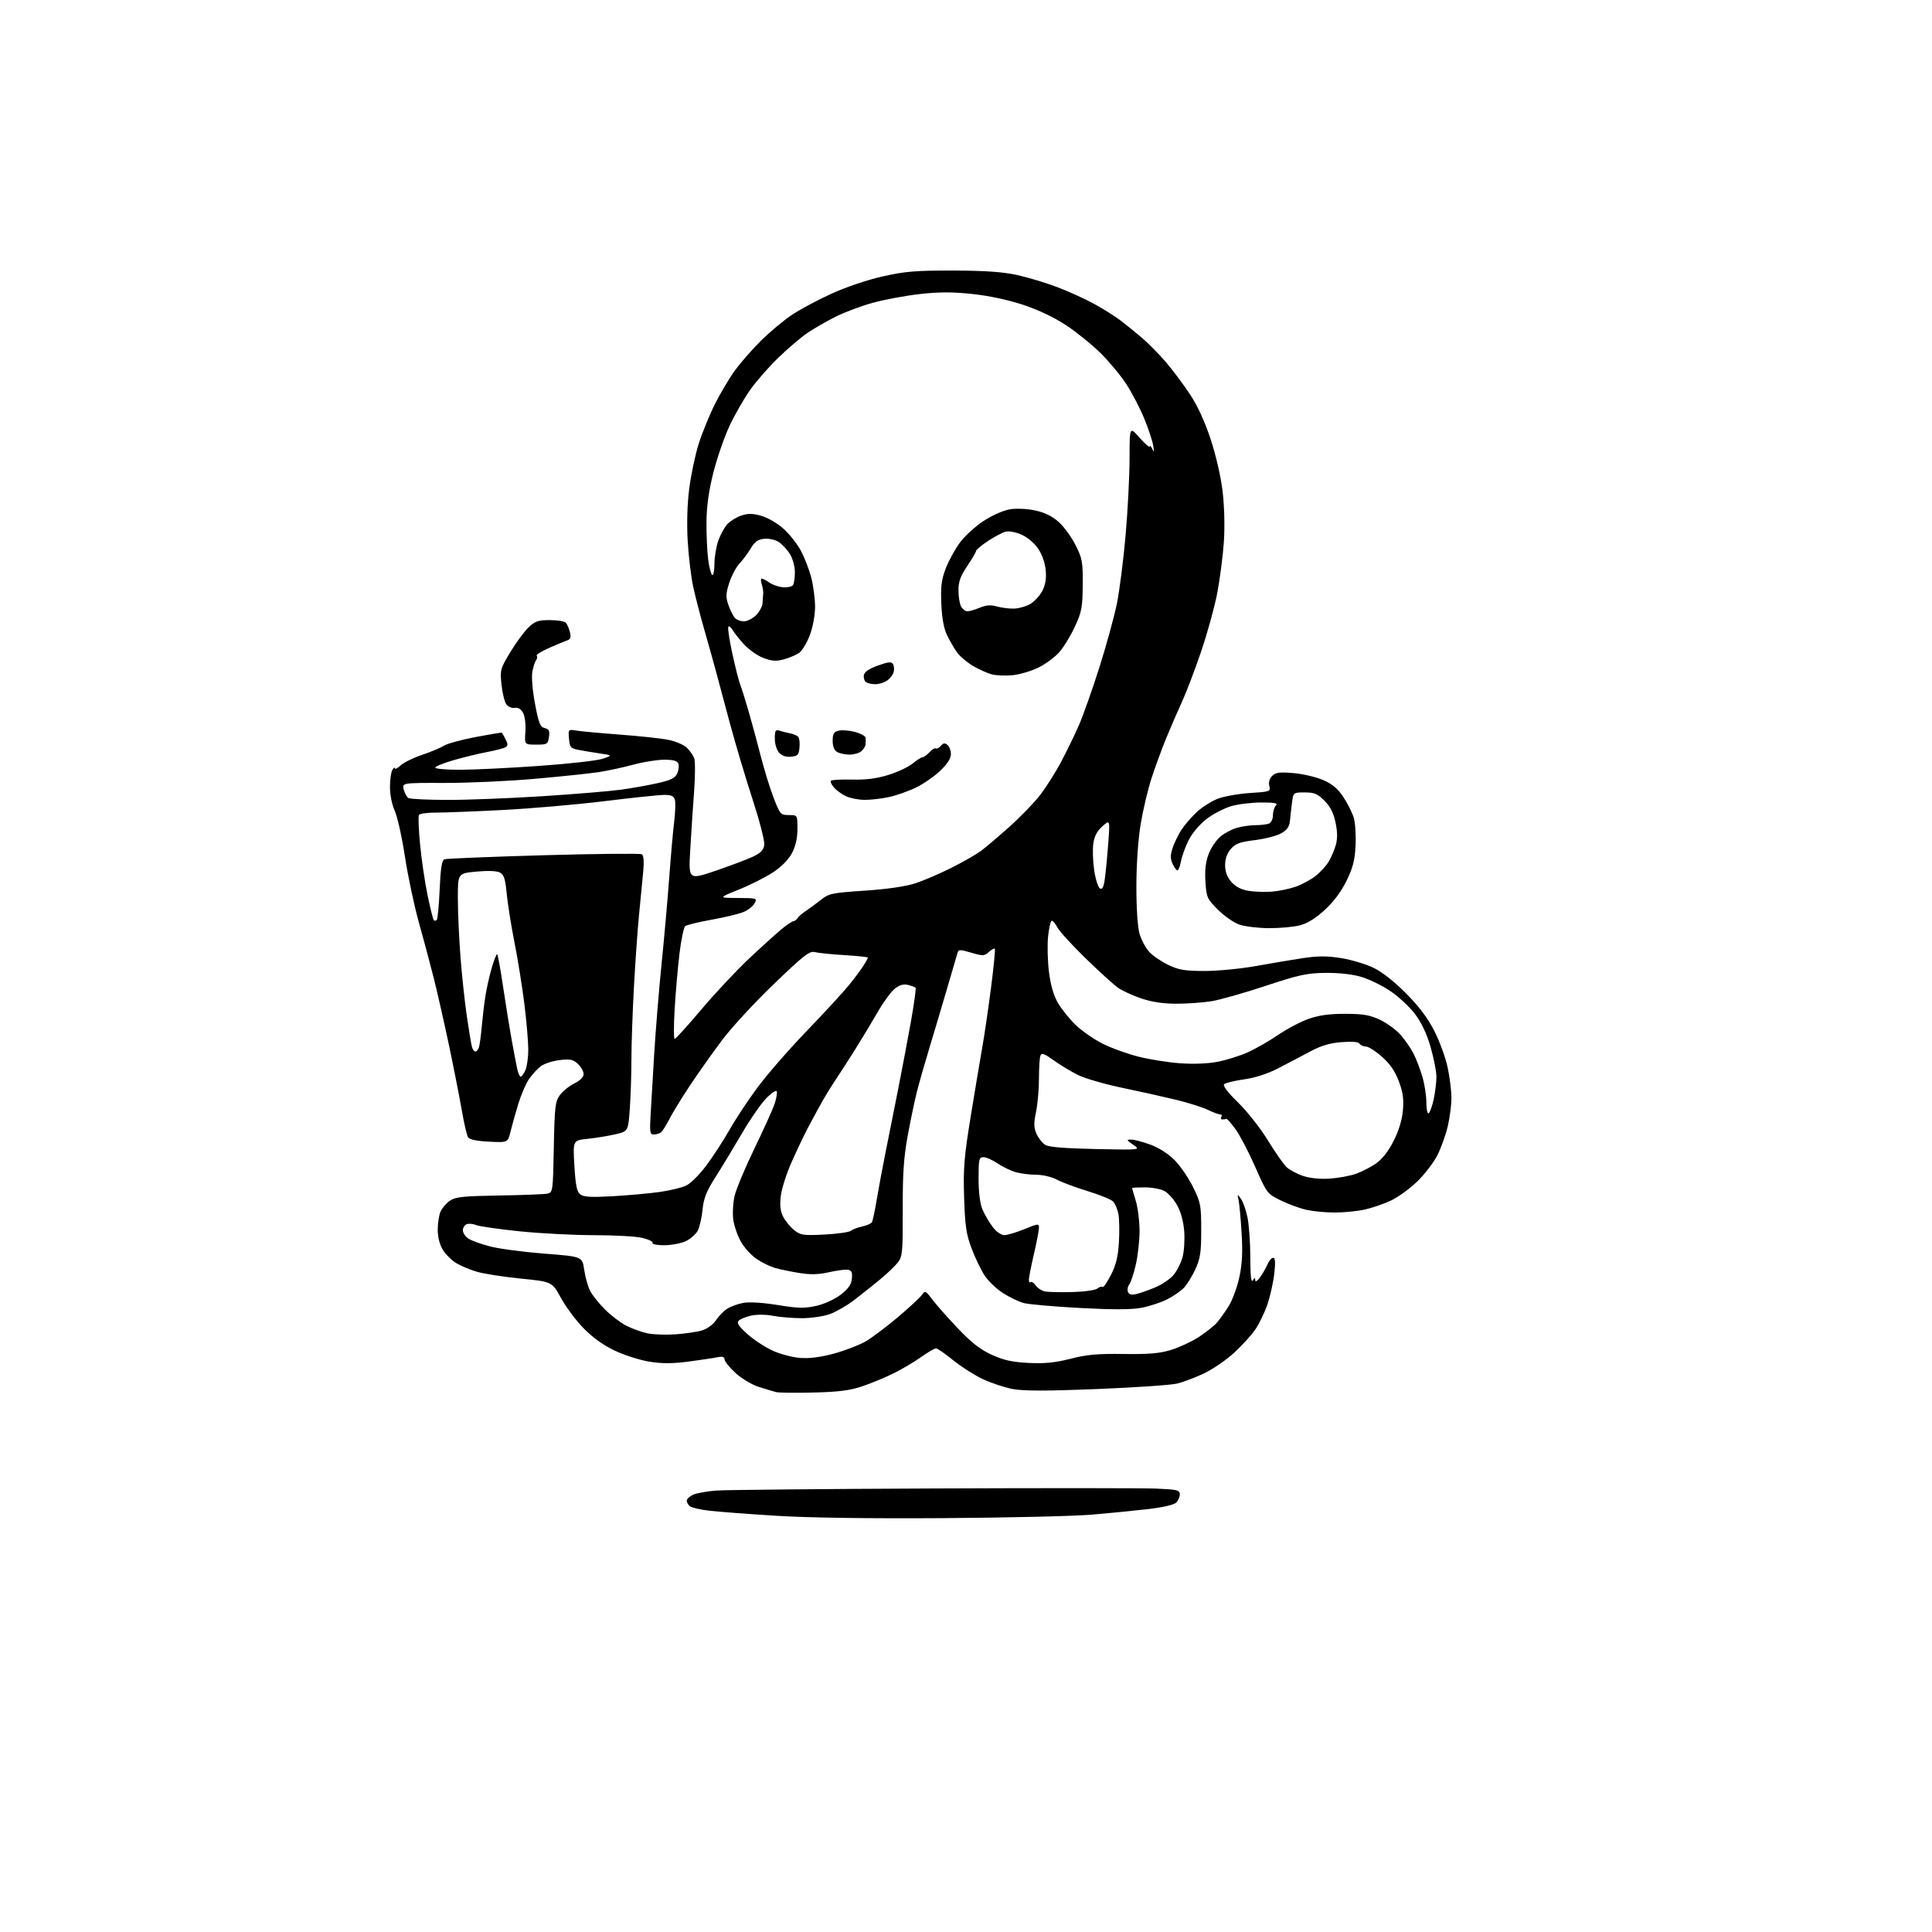 <?xml version="1.0" encoding="UTF-8" standalone="no"?>
<svg 
  version="1.1" 
  xmlns="http://www.w3.org/2000/svg" 
  xmlns:xlink="http://www.w3.org/1999/xlink" 
  xmlns:svg="http://www.w3.org/2000/svg"
  xmlns:rdf="http://www.w3.org/1999/02/22-rdf-syntax-ns#"
  xmlns:cc="http://creativecommons.org/ns#"
  xmlns:dc="http://purl.org/dc/elements/1.1/"
  viewBox="0 0 768 768"
  width="768"
  height="768"
>
<style>svg {background-color: white; }</style>"
<path stroke="none" fill="black" fill-rule="evenodd" d="M375.00,603.48C345.42,603.68 321.22,603.34 308.50,602.54C297.50,601.86 285.57,600.95 282.00,600.53C278.43,600.12 274.94,599.32 274.25,598.77C273.56,598.21 273.00,597.21 273.00,596.54C273.00,595.87 274.14,594.80 275.54,594.16C276.94,593.53 281.10,592.79 284.79,592.52C288.48,592.25 327.27,591.87 371.00,591.69C414.73,591.50 454.66,591.52 459.75,591.74C467.95,592.10 469.00,592.35 469.00,594.00C469.00,595.02 468.35,596.51 467.55,597.31C466.67,598.18 462.18,599.22 456.30,599.90C450.91,600.52 440.88,601.52 434.00,602.10C427.12,602.69 400.57,603.31 375.00,603.48zM323.50,553.55C316.35,553.74 309.60,553.66 308.50,553.38C307.40,553.10 304.29,552.16 301.58,551.30C298.81,550.41 294.77,547.98 292.33,545.74C289.95,543.54 288.00,541.12 288.00,540.35C288.00,539.37 287.20,539.12 285.25,539.52C283.74,539.83 278.60,540.60 273.84,541.23C267.55,542.07 263.30,542.09 258.34,541.32C254.58,540.73 248.35,538.77 244.50,536.95C239.87,534.77 235.63,531.74 232.00,528.02C228.97,524.93 224.92,519.49 222.98,515.95C219.46,509.50 219.46,509.50 207.01,508.26C200.16,507.57 192.30,506.35 189.53,505.53C186.76,504.71 183.03,503.14 181.24,502.03C179.45,500.92 177.09,498.55 175.99,496.76C174.76,494.73 174.01,491.72 174.00,488.80C174.00,486.21 174.52,482.95 175.15,481.56C175.79,480.17 177.48,478.23 178.90,477.26C181.09,475.78 184.21,475.46 198.50,475.23C207.85,475.08 216.47,474.74 217.65,474.48C219.74,474.02 219.82,473.49 220.15,456.08C220.47,439.85 220.70,437.88 222.56,435.32C223.70,433.77 226.29,431.68 228.31,430.67C230.60,429.53 232.00,428.12 232.00,426.96C232.00,425.92 230.99,424.12 229.75,422.95C227.86,421.16 226.71,420.91 222.51,421.39C219.77,421.70 216.40,422.80 215.01,423.82C213.63,424.85 211.50,427.16 210.27,428.96C209.04,430.76 207.13,435.22 206.02,438.87C204.90,442.52 203.51,447.46 202.93,449.86C201.87,454.21 201.87,454.21 194.38,453.83C189.40,453.58 186.61,452.99 186.04,452.06C185.56,451.29 184.43,446.35 183.52,441.08C182.60,435.81 180.33,424.28 178.47,415.46C176.61,406.64 173.90,394.72 172.46,388.96C171.01,383.21 168.32,373.10 166.46,366.50C164.61,359.90 162.14,348.20 160.97,340.51C159.79,332.82 157.97,324.63 156.92,322.31C155.79,319.84 155.01,315.93 155.02,312.80C155.02,309.89 155.47,306.82 156.00,306.00C156.53,305.18 156.98,304.92 156.98,305.42C156.99,305.93 158.01,305.41 159.25,304.26C160.49,303.11 164.36,301.21 167.86,300.04C171.35,298.87 175.22,297.24 176.46,296.43C177.70,295.62 183.35,294.08 189.03,292.99C194.71,291.91 199.44,291.13 199.54,291.26C199.65,291.39 200.29,292.57 200.97,293.88C201.95,295.77 201.95,296.41 200.96,297.03C200.27,297.45 196.96,298.31 193.61,298.95C190.25,299.58 184.24,301.04 180.25,302.19C176.26,303.35 173.00,304.68 173.00,305.15C173.00,305.62 177.39,306.00 182.75,306.00C188.11,305.99 202.26,305.31 214.18,304.47C226.10,303.63 237.58,302.34 239.68,301.59C243.50,300.25 243.50,300.25 238.50,299.51C235.75,299.11 231.93,298.47 230.00,298.10C226.82,297.48 226.47,297.08 226.19,293.65C225.87,289.90 225.88,289.89 229.19,290.43C231.01,290.73 238.80,291.45 246.50,292.02C254.20,292.60 262.80,293.52 265.61,294.08C268.41,294.63 271.70,296.01 272.92,297.14C274.13,298.27 275.49,300.17 275.94,301.36C276.40,302.54 276.37,308.69 275.89,315.01C275.41,321.33 274.72,331.75 274.36,338.16C273.71,349.81 273.71,349.81 284.74,346.05C290.80,343.97 297.50,341.43 299.63,340.39C302.52,338.98 303.58,337.81 303.82,335.75C303.99,334.24 301.89,326.14 299.16,317.75C296.42,309.36 292.36,295.75 290.14,287.50C287.92,279.25 285.45,270.02 284.64,267.00C283.84,263.98 281.76,256.56 280.03,250.51C278.29,244.47 276.24,236.49 275.46,232.79C274.68,229.08 273.74,221.16 273.38,215.17C272.97,208.39 273.18,200.56 273.96,194.39C274.64,188.95 276.33,180.90 277.72,176.50C279.10,172.10 282.03,164.93 284.22,160.57C286.41,156.21 290.04,150.13 292.28,147.07C294.53,144.01 299.16,138.73 302.58,135.35C306.01,131.97 311.44,127.43 314.65,125.26C317.87,123.09 325.00,119.27 330.50,116.76C336.34,114.09 344.86,111.22 351.00,109.85C359.91,107.86 364.15,107.51 379.00,107.55C391.72,107.59 398.65,108.08 404.37,109.34C408.70,110.29 415.90,112.46 420.37,114.17C424.84,115.87 431.43,118.87 435.00,120.83C438.57,122.79 443.30,125.76 445.50,127.44C447.70,129.12 451.52,132.23 454.00,134.34C456.47,136.46 460.69,140.73 463.37,143.84C466.04,146.95 470.36,152.71 472.96,156.63C476.04,161.28 478.93,167.54 481.26,174.63C483.39,181.08 485.33,189.55 486.02,195.46C486.71,201.41 486.91,209.47 486.50,215.46C486.12,220.98 484.95,230.06 483.90,235.63C482.84,241.20 479.93,251.75 477.44,259.07C474.94,266.40 471.55,275.31 469.90,278.88C468.25,282.44 465.41,288.99 463.59,293.43C461.77,297.87 459.12,305.10 457.70,309.50C456.28,313.90 454.37,322.00 453.45,327.50C452.44,333.51 451.76,343.28 451.73,352.00C451.71,360.57 452.20,368.34 452.93,371.00C453.62,373.48 455.37,376.79 456.84,378.38C458.30,379.96 461.75,382.32 464.50,383.62C468.67,385.59 471.08,385.98 479.00,385.98C484.23,385.97 493.45,385.07 499.50,383.97C505.55,382.87 513.97,381.46 518.22,380.83C524.06,379.97 527.71,379.98 533.22,380.88C537.22,381.53 542.98,383.26 546.00,384.72C549.42,386.37 554.34,390.24 559.00,394.96C564.22,400.23 567.65,404.81 570.27,410.02C572.34,414.13 574.70,420.65 575.50,424.50C576.31,428.35 576.97,433.75 576.97,436.50C576.97,439.25 576.31,444.32 575.49,447.77C574.68,451.22 572.83,456.37 571.39,459.22C569.94,462.07 566.36,466.75 563.44,469.60C560.51,472.46 555.73,475.92 552.81,477.29C549.89,478.65 545.12,480.27 542.20,480.89C539.29,481.50 534.02,482.00 530.50,482.00C526.98,482.00 521.94,481.51 519.30,480.92C516.66,480.32 512.06,478.64 509.08,477.17C503.72,474.53 503.60,474.38 498.93,463.77C496.33,457.87 492.79,451.12 491.06,448.77C489.34,446.42 487.71,444.61 487.46,444.75C487.21,444.89 486.52,445.00 485.94,445.00C485.36,445.00 485.16,444.55 485.50,444.00C485.84,443.45 485.62,443.00 485.01,443.00C484.40,443.00 482.18,442.17 480.08,441.15C477.98,440.14 472.26,438.34 467.38,437.15C462.50,435.97 452.88,433.83 446.00,432.40C439.12,430.97 431.25,428.69 428.51,427.32C425.76,425.96 421.41,423.33 418.84,421.48C415.05,418.76 414.06,418.41 413.58,419.64C413.26,420.48 413.00,424.59 413.00,428.77C413.00,432.96 412.48,438.91 411.84,442.01C410.90,446.54 410.94,448.24 412.03,450.70C412.77,452.38 414.31,454.35 415.44,455.07C416.88,455.98 422.95,456.49 435.50,456.76C453.50,457.14 453.50,457.14 450.50,455.08C447.75,453.18 447.68,453.01 449.71,453.01C450.93,453.00 454.41,453.93 457.45,455.07C460.80,456.32 464.57,458.76 467.02,461.26C469.24,463.53 472.51,468.32 474.28,471.92C477.29,478.03 477.50,479.15 477.50,488.98C477.50,497.84 477.14,500.29 475.20,504.49C473.94,507.23 471.91,510.54 470.70,511.84C469.49,513.14 466.46,515.24 463.96,516.51C461.46,517.78 456.83,519.30 453.67,519.88C449.66,520.63 442.26,520.64 429.21,519.94C418.92,519.38 408.92,518.51 406.98,517.99C405.05,517.47 401.36,515.71 398.78,514.08C396.21,512.44 392.90,509.30 391.44,507.08C389.97,504.87 387.63,500.01 386.23,496.28C384.08,490.58 383.61,487.35 383.25,476.00C382.88,464.34 383.25,459.91 385.92,443.50C387.63,433.05 389.68,420.78 390.49,416.24C391.30,411.70 392.85,401.14 393.93,392.78C395.02,384.41 395.70,377.37 395.46,377.13C395.21,376.88 394.14,377.47 393.07,378.43C391.29,380.05 390.73,380.07 386.10,378.71C381.51,377.37 381.02,377.38 380.60,378.87C380.35,379.77 378.49,386.12 376.47,393.00C374.46,399.88 371.30,410.45 369.47,416.50C367.64,422.55 365.41,430.34 364.53,433.80C363.64,437.27 361.99,445.14 360.86,451.30C359.24,460.10 358.81,466.45 358.85,480.91C358.89,497.93 358.74,499.51 356.86,501.91C355.75,503.33 352.51,506.41 349.67,508.74C346.83,511.07 342.25,514.71 339.50,516.83C336.75,518.94 332.46,521.42 329.97,522.34C327.45,523.26 322.50,524.00 318.85,524.00C315.23,524.00 310.05,523.58 307.33,523.06C304.45,522.52 300.78,522.48 298.57,522.98C296.47,523.46 294.25,524.37 293.63,525.01C292.78,525.88 293.63,527.19 297.00,530.23C299.48,532.46 303.98,535.44 307.00,536.84C310.03,538.25 315.00,539.58 318.08,539.80C321.82,540.08 326.27,539.50 331.58,538.05C335.94,536.86 341.52,534.71 344.00,533.29C346.48,531.86 352.23,527.55 356.80,523.70C361.36,519.85 365.70,515.84 366.44,514.78C367.73,512.94 367.93,513.03 370.65,516.63C372.22,518.71 376.79,523.87 380.82,528.10C386.26,533.81 389.73,536.51 394.32,538.58C399.09,540.74 402.45,541.47 409.00,541.79C415.40,542.09 419.50,541.68 425.59,540.12C432.02,538.47 436.31,538.08 446.59,538.23C456.55,538.38 460.85,538.02 465.42,536.64C468.67,535.65 473.62,533.37 476.42,531.56C479.21,529.75 482.46,527.20 483.63,525.89C484.80,524.57 486.97,521.54 488.45,519.15C489.93,516.76 491.83,511.59 492.67,507.65C493.79,502.40 494.03,497.71 493.55,490.00C493.20,484.23 492.66,478.38 492.35,477.00C491.80,474.58 491.83,474.57 493.26,476.50C494.08,477.60 495.25,480.88 495.87,483.80C496.49,486.71 497.01,493.91 497.02,499.80C497.03,507.08 497.34,510.02 498.00,509.00C498.77,507.81 498.97,507.78 498.98,508.88C498.99,509.70 499.73,509.29 500.79,507.88C501.77,506.57 503.11,504.26 503.77,502.75C504.42,501.24 505.47,500.00 506.11,500.00C506.93,500.00 507.06,501.80 506.55,506.25C506.17,509.69 504.95,515.16 503.86,518.42C502.76,521.67 500.57,526.22 498.99,528.52C497.41,530.81 493.59,535.00 490.50,537.82C487.42,540.64 482.09,544.28 478.67,545.92C475.25,547.55 470.43,549.38 467.97,549.98C465.51,550.58 451.14,551.56 436.03,552.17C416.08,552.97 406.95,552.97 402.67,552.18C399.42,551.57 394.00,549.78 390.63,548.19C387.26,546.60 381.94,543.21 378.82,540.65C375.69,538.09 372.66,536.00 372.07,536.00C371.48,536.00 368.87,537.52 366.25,539.38C363.64,541.25 358.79,544.13 355.47,545.79C352.15,547.45 346.52,549.80 342.97,551.01C337.93,552.73 333.63,553.29 323.50,553.55zM268.48,530.42C272.32,530.16 277.07,529.46 279.04,528.87C281.11,528.25 283.44,526.56 284.56,524.87C285.63,523.26 287.62,521.20 288.99,520.29C290.35,519.39 293.26,518.32 295.45,517.92C297.87,517.48 303.25,517.81 309.16,518.77C317.28,520.09 319.79,520.14 324.46,519.10C327.72,518.37 331.76,516.52 334.17,514.67C337.21,512.34 338.39,510.66 338.63,508.32C338.88,505.94 338.53,505.04 337.23,504.76C336.28,504.55 332.88,504.98 329.67,505.70C325.34,506.68 322.26,506.76 317.67,506.02C314.28,505.47 309.96,504.58 308.08,504.03C306.20,503.49 302.96,501.92 300.89,500.54C298.81,499.17 296.00,496.12 294.63,493.77C293.27,491.42 291.87,487.48 291.51,485.00C291.15,482.52 291.37,478.25 291.99,475.50C292.61,472.75 296.18,464.20 299.92,456.50C303.65,448.80 307.26,440.81 307.94,438.74C308.61,436.67 308.99,434.47 308.78,433.84C308.57,433.21 306.68,434.45 304.59,436.60C302.50,438.74 298.16,445.00 294.96,450.50C291.76,456.00 287.05,463.78 284.49,467.80C280.81,473.57 279.73,476.28 279.28,480.80C278.98,483.93 278.13,487.68 277.41,489.12C276.68,490.55 274.54,492.47 272.64,493.37C270.75,494.26 266.88,495.00 264.04,495.00C261.20,495.00 259.13,494.60 259.43,494.12C259.73,493.63 257.98,492.73 255.54,492.12C253.11,491.50 244.45,491.00 236.31,491.00C228.16,491.00 214.75,490.31 206.50,489.46C198.25,488.61 190.49,487.49 189.26,486.98C188.03,486.47 186.34,486.31 185.51,486.63C184.68,486.95 184.00,488.06 184.00,489.08C184.00,490.11 185.01,491.61 186.25,492.40C187.49,493.20 191.43,494.60 195.00,495.52C198.57,496.44 208.25,497.71 216.49,498.35C231.48,499.50 231.48,499.50 232.24,504.80C232.66,507.71 233.71,511.47 234.58,513.15C235.45,514.84 238.11,518.16 240.49,520.54C242.86,522.92 246.69,525.82 249.00,527.00C251.30,528.17 255.06,529.53 257.34,530.02C259.63,530.50 264.64,530.69 268.48,530.42zM451.73,514.40C453.25,514.04 456.65,512.84 459.27,511.74C461.90,510.64 465.15,508.42 466.50,506.82C467.84,505.22 469.46,502.02 470.09,499.70C470.71,497.39 471.00,492.74 470.74,489.36C470.43,485.50 469.37,481.65 467.88,479.01C466.58,476.70 464.30,474.17 462.81,473.40C461.32,472.63 457.83,472.00 455.05,472.00C452.27,472.00 450.00,472.11 450.01,472.25C450.02,472.39 450.69,474.71 451.51,477.41C452.33,480.11 452.99,485.51 452.99,489.41C452.98,493.31 452.29,499.40 451.45,502.94C450.62,506.48 449.45,509.96 448.86,510.67C448.26,511.39 448.04,512.67 448.37,513.51C448.79,514.62 449.72,514.87 451.73,514.40zM426.16,513.62C431.05,513.49 435.45,512.87 436.25,512.20C437.04,511.55 437.95,511.28 438.27,511.61C438.60,511.93 440.09,509.79 441.60,506.85C443.64,502.84 444.44,499.57 444.79,493.82C445.04,489.60 444.95,484.55 444.59,482.60C444.22,480.66 443.26,478.40 442.45,477.59C441.63,476.78 437.08,474.93 432.34,473.48C427.59,472.03 422.09,469.98 420.12,468.92C418.10,467.84 414.55,467.00 412.01,466.99C409.53,466.99 405.87,466.53 403.87,465.98C401.87,465.43 398.59,463.85 396.57,462.49C394.56,461.12 392.03,460.00 390.96,460.00C389.17,460.00 389.00,460.73 389.00,468.53C389.00,473.93 389.56,478.41 390.53,480.73C391.37,482.74 393.20,485.88 394.58,487.70C396.11,489.70 397.97,490.99 399.30,490.98C400.51,490.96 404.09,489.89 407.25,488.59C412.66,486.36 413.00,486.33 413.00,488.07C413.00,489.09 412.10,493.78 411.00,498.50C409.90,503.22 409.00,507.81 409.00,508.71C409.00,509.60 409.30,510.04 409.66,509.67C410.02,509.31 410.93,509.88 411.67,510.94C412.41,512.00 414.03,513.08 415.26,513.35C416.49,513.62 421.40,513.74 426.16,513.62zM327.73,490.75C332.80,490.49 337.53,489.82 338.23,489.26C338.93,488.69 340.96,487.92 342.74,487.54C344.52,487.16 346.25,486.41 346.58,485.88C346.91,485.34 347.75,481.44 348.46,477.20C349.16,472.97 350.68,464.77 351.84,459.00C353.00,453.23 355.32,441.52 357.02,433.00C358.71,424.48 361.06,412.00 362.25,405.29C363.43,398.57 364.20,392.87 363.95,392.62C363.70,392.37 362.35,391.88 360.95,391.52C359.17,391.08 357.61,391.52 355.71,393.01C354.22,394.18 351.15,398.37 348.89,402.32C346.62,406.27 342.50,413.10 339.73,417.50C336.96,421.90 333.48,427.30 331.99,429.50C330.51,431.70 328.03,435.75 326.49,438.50C324.95,441.25 322.51,445.75 321.07,448.50C319.62,451.25 316.77,457.25 314.72,461.84C312.67,466.42 310.72,472.53 310.38,475.41C309.93,479.23 310.20,481.48 311.36,483.74C312.24,485.43 314.21,487.81 315.73,489.02C318.25,491.02 319.33,491.18 327.73,490.75zM243.50,475.52C249.55,475.18 257.88,474.43 262.00,473.86C266.12,473.29 270.96,472.14 272.73,471.30C274.54,470.46 278.15,466.85 280.89,463.14C283.60,459.49 287.73,453.12 290.06,449.00C292.39,444.88 297.38,437.33 301.16,432.24C304.93,427.14 313.75,417.02 320.77,409.74C327.78,402.46 335.34,394.25 337.56,391.50C339.78,388.75 342.36,385.28 343.30,383.79C344.23,382.29 345.00,380.88 345.00,380.65C345.00,380.43 340.84,379.99 335.75,379.68C330.66,379.38 325.37,378.84 323.99,378.49C321.80,377.94 319.74,379.53 307.65,391.14C300.04,398.45 290.77,408.49 287.04,413.46C283.31,418.43 277.57,426.55 274.27,431.50C270.98,436.45 267.26,442.52 266.01,445.00C264.76,447.48 263.23,449.83 262.62,450.23C262.00,450.64 260.75,450.98 259.84,450.98C258.41,451.00 258.24,450.00 258.59,443.75C258.81,439.76 259.47,428.62 260.05,419.00C260.64,409.38 261.96,393.18 263.00,383.00C264.03,372.82 265.39,357.52 266.02,349.00C266.64,340.48 267.53,330.46 267.98,326.75C268.44,323.04 268.58,319.10 268.29,318.00C267.89,316.47 266.92,316.00 264.13,315.99C262.14,315.98 251.50,317.09 240.50,318.45C229.50,319.81 211.28,321.39 200.00,321.98C188.72,322.56 176.71,323.03 173.31,323.02C169.90,323.01 166.86,323.42 166.54,323.94C166.21,324.46 166.42,329.75 166.99,335.69C167.56,341.64 168.89,350.71 169.96,355.86C171.02,361.01 172.14,365.47 172.44,365.78C172.75,366.08 173.28,366.05 173.63,365.70C173.98,365.36 174.49,359.91 174.77,353.59C175.14,345.12 175.64,341.97 176.65,341.58C177.41,341.29 195.13,340.57 216.03,339.97C236.92,339.38 254.52,339.21 255.14,339.58C255.86,340.03 256.06,342.41 255.70,346.39C255.39,349.75 254.67,357.23 254.09,363.00C253.51,368.77 252.58,381.79 252.02,391.93C251.46,402.06 251.00,415.15 251.00,421.02C251.00,426.89 250.71,435.75 250.36,440.71C249.72,449.72 249.72,449.72 244.61,450.90C241.80,451.55 236.85,452.36 233.61,452.70C227.72,453.31 227.72,453.31 228.33,463.40C228.82,471.42 229.31,473.76 230.72,474.82C232.08,475.83 235.12,476.00 243.50,475.52zM528.58,468.52C531.92,468.29 536.56,467.45 538.89,466.65C541.21,465.85 544.83,464.00 546.93,462.55C549.42,460.82 551.87,457.70 553.96,453.58C556.05,449.46 557.34,445.22 557.68,441.38C558.08,436.86 557.70,434.18 556.04,429.78C554.52,425.75 552.53,422.87 549.30,420.03C546.78,417.81 543.91,416.00 542.92,416.00C541.93,416.00 540.80,415.49 540.42,414.87C539.97,414.14 537.50,413.93 533.24,414.27C528.52,414.65 525.10,415.68 520.63,418.08C517.26,419.89 511.57,422.88 507.98,424.73C503.86,426.85 498.91,428.45 494.50,429.07C490.68,429.61 487.12,430.48 486.60,431.00C486.02,431.58 488.11,434.33 492.20,438.31C495.79,441.82 501.09,448.55 503.98,453.28C506.86,458.00 510.22,462.80 511.44,463.95C512.66,465.09 515.65,466.68 518.08,467.48C520.77,468.36 524.88,468.77 528.58,468.52zM567.92,442.55C568.42,442.24 569.32,439.71 569.92,436.94C570.51,434.17 571.00,430.17 571.00,428.06C571.00,425.95 569.95,420.62 568.68,416.20C567.12,410.84 565.05,406.47 562.43,403.01C560.27,400.17 555.86,396.08 552.62,393.92C549.39,391.75 544.21,389.23 541.12,388.32C537.63,387.28 532.26,386.69 526.95,386.74C519.50,386.82 516.44,387.49 503.03,391.92C494.58,394.72 484.92,397.46 481.58,398.00C478.24,398.54 472.00,398.99 467.72,398.99C462.46,399.00 457.93,398.32 453.76,396.92C450.36,395.77 446.21,393.89 444.54,392.73C442.87,391.57 437.07,386.32 431.66,381.06C426.25,375.80 421.18,370.26 420.39,368.75C419.60,367.24 418.57,366.00 418.11,366.00C417.65,366.00 416.99,368.82 416.63,372.27C416.28,375.72 416.44,382.09 416.99,386.42C417.67,391.75 418.84,395.76 420.61,398.78C422.06,401.25 425.23,405.17 427.67,407.51C430.10,409.84 434.89,413.16 438.30,414.87C441.71,416.59 448.10,418.91 452.50,420.02C456.90,421.14 464.40,422.33 469.18,422.67C474.55,423.05 480.22,422.82 484.08,422.06C487.51,421.39 492.81,419.73 495.87,418.38C498.92,417.03 504.37,413.92 507.96,411.47C511.56,409.01 517.08,406.11 520.23,405.00C524.29,403.58 528.49,403.00 534.73,403.01C541.80,403.02 544.47,403.47 548.51,405.35C551.26,406.63 554.97,409.34 556.75,411.37C558.53,413.40 560.84,416.73 561.88,418.78C562.93,420.83 564.50,424.94 565.39,427.93C566.28,430.92 567.00,435.56 567.00,438.24C567.00,440.95 567.41,442.87 567.92,442.55zM206.96,428.00C207.36,428.00 208.20,426.85 208.84,425.45C209.48,424.05 210.00,420.36 210.00,417.25C210.00,414.13 209.30,405.94 208.44,399.04C207.58,392.14 205.80,381.10 204.49,374.50C203.18,367.90 201.80,359.22 201.42,355.21C200.87,349.38 200.34,347.72 198.74,346.86C197.47,346.18 194.02,346.04 189.37,346.48C182.00,347.17 182.00,347.17 182.00,356.89C182.00,362.23 182.46,372.65 183.02,380.05C183.58,387.45 184.73,398.23 185.58,404.00C186.42,409.77 187.35,415.29 187.63,416.25C187.91,417.21 188.52,418.00 189.00,418.00C189.48,418.00 190.11,417.21 190.41,416.25C190.70,415.29 191.20,411.57 191.51,408.00C191.83,404.43 192.47,399.01 192.95,395.96C193.43,392.92 194.58,387.82 195.50,384.64C196.43,381.46 197.40,379.07 197.66,379.33C197.92,379.59 199.00,385.58 200.05,392.65C201.10,399.72 202.62,409.10 203.42,413.50C204.23,417.90 205.19,422.96 205.57,424.75C205.94,426.54 206.57,428.00 206.96,428.00zM268.19,413.00C268.58,413.00 273.37,407.71 278.83,401.25C284.29,394.79 292.83,385.68 297.81,381.00C302.79,376.32 308.58,371.09 310.68,369.36C312.78,367.63 314.90,366.21 315.39,366.20C315.88,366.18 316.60,365.65 316.99,365.01C317.39,364.37 318.86,363.09 320.26,362.17C321.66,361.25 324.35,359.26 326.25,357.75C329.47,355.18 330.62,354.93 343.76,354.05C352.78,353.44 359.99,352.39 363.87,351.12C367.20,350.03 373.65,347.26 378.21,344.97C382.77,342.68 388.07,339.64 390.00,338.21C391.93,336.78 397.04,332.43 401.38,328.55C405.71,324.67 411.17,319.02 413.50,315.99C415.84,312.96 419.54,307.11 421.73,302.99C423.93,298.87 427.13,292.29 428.85,288.36C430.57,284.43 434.24,274.08 437.00,265.36C439.77,256.64 442.90,245.22 443.97,240.00C445.03,234.78 446.60,222.49 447.45,212.70C448.30,202.91 449.01,189.18 449.02,182.20C449.03,169.50 449.03,169.50 453.00,174.00C455.18,176.47 457.01,178.05 457.05,177.50C457.10,176.95 457.56,177.40 458.07,178.50C458.75,179.97 458.84,179.58 458.39,177.00C458.06,175.07 456.45,170.25 454.81,166.28C453.18,162.31 450.03,156.26 447.81,152.83C445.60,149.40 441.02,143.86 437.64,140.50C434.26,137.15 428.11,132.16 423.96,129.40C419.17,126.22 412.88,123.22 406.75,121.18C400.69,119.18 393.11,117.56 386.47,116.86C378.55,116.02 373.26,116.03 365.57,116.90C359.91,117.54 351.50,119.10 346.89,120.38C342.27,121.65 335.57,124.17 332.00,125.98C328.43,127.79 323.48,130.64 321.00,132.32C318.52,134.00 313.42,138.33 309.66,141.94C305.90,145.55 300.79,151.34 298.32,154.81C295.84,158.28 292.10,164.80 289.99,169.31C287.89,173.81 284.99,182.20 283.55,187.95C281.74,195.14 280.89,201.23 280.84,207.45C280.79,212.43 281.09,219.09 281.50,222.26C281.90,225.43 282.63,228.27 283.12,228.57C283.60,228.87 284.00,226.90 284.00,224.18C284.00,221.47 284.69,217.30 285.53,214.90C286.38,212.51 288.02,209.54 289.18,208.31C290.34,207.07 292.84,205.55 294.73,204.92C297.35,204.06 299.23,204.08 302.60,205.03C305.03,205.71 308.94,207.96 311.29,210.03C313.64,212.10 316.77,216.01 318.25,218.72C319.73,221.43 321.62,226.30 322.47,229.53C323.31,232.77 324.00,238.01 324.00,241.17C324.00,244.54 323.14,249.22 321.93,252.45C320.79,255.49 318.88,258.67 317.68,259.52C316.48,260.36 313.75,261.52 311.60,262.10C308.49,262.94 306.83,262.83 303.41,261.52C301.06,260.62 297.58,258.17 295.69,256.08C293.80,253.99 291.78,251.43 291.20,250.40C290.62,249.36 289.88,248.79 289.54,249.12C289.21,249.46 289.89,254.15 291.06,259.55C292.23,264.95 293.64,270.52 294.18,271.93C294.73,273.34 296.23,278.10 297.51,282.50C298.79,286.90 300.99,295.00 302.39,300.50C303.79,306.00 306.12,313.54 307.57,317.25C310.10,323.75 310.32,324.00 313.60,324.00C317.00,324.00 317.00,324.00 317.00,329.47C317.00,333.12 316.29,336.31 314.85,339.06C313.50,341.65 310.74,344.48 307.39,346.70C304.47,348.65 298.34,351.74 293.79,353.58C285.50,356.92 285.50,356.92 293.29,356.96C300.86,357.00 301.04,357.06 299.95,359.08C299.34,360.23 297.36,361.79 295.56,362.54C293.76,363.29 288.05,364.67 282.89,365.59C277.73,366.52 273.00,367.67 272.40,368.14C271.79,368.62 270.75,373.62 270.08,379.25C269.41,384.89 268.56,394.79 268.18,401.25C267.80,407.71 267.80,413.00 268.19,413.00zM504.31,368.96C500.01,368.93 494.73,368.28 492.57,367.51C490.41,366.74 486.60,364.08 484.12,361.59C479.83,357.30 479.58,356.74 479.18,350.49C478.89,345.87 479.26,342.60 480.45,339.48C481.38,337.05 483.48,333.94 485.10,332.57C486.73,331.20 489.74,329.61 491.78,329.04C493.83,328.48 497.15,328.01 499.17,328.01C501.19,328.00 503.55,327.73 504.42,327.39C505.32,327.05 506.00,325.63 506.00,324.09C506.00,322.61 506.54,320.86 507.20,320.20C508.13,319.27 506.84,319.00 501.38,319.00C497.52,319.00 492.10,319.67 489.33,320.49C486.57,321.31 482.21,323.59 479.64,325.55C476.95,327.61 473.96,331.11 472.57,333.86C471.25,336.47 469.85,340.27 469.47,342.31C469.09,344.34 468.45,346.00 468.05,346.00C467.65,346.00 466.78,344.82 466.12,343.37C465.20,341.34 465.20,339.93 466.12,337.12C466.77,335.13 468.32,331.93 469.55,330.00C470.78,328.07 473.52,324.88 475.64,322.90C477.76,320.91 481.52,318.50 484.00,317.54C486.48,316.57 492.24,315.54 496.82,315.24C504.88,314.73 505.13,314.64 504.57,312.43C504.21,310.99 504.62,309.52 505.70,308.44C507.09,307.05 508.62,306.85 514.11,307.31C517.80,307.62 523.11,308.85 525.89,310.05C529.63,311.66 531.76,313.44 534.00,316.82C535.67,319.34 537.53,323.05 538.14,325.06C538.74,327.07 539.06,332.06 538.86,336.15C538.56,342.03 537.80,344.96 535.22,350.21C533.10,354.52 530.05,358.58 526.54,361.79C522.90,365.11 519.66,367.10 516.63,367.86C514.14,368.49 508.60,368.98 504.31,368.96zM505.60,354.44C508.40,354.21 512.65,353.33 515.03,352.49C517.41,351.65 520.89,349.79 522.77,348.36C524.64,346.94 527.04,344.36 528.10,342.63C529.16,340.91 530.47,337.86 531.02,335.85C531.72,333.32 531.67,330.57 530.88,326.87C530.08,323.14 528.75,320.55 526.47,318.27C523.74,315.54 522.45,315.00 518.66,315.00C514.12,315.00 514.12,315.00 513.57,319.25C513.26,321.59 512.90,324.83 512.76,326.45C512.57,328.55 511.60,329.92 509.39,331.21C507.68,332.21 502.96,333.44 498.89,333.95C492.81,334.71 491.11,335.34 489.25,337.49C487.77,339.21 487.00,341.41 487.00,343.90C487.00,346.47 487.78,348.60 489.43,350.52C491.06,352.41 493.29,353.60 496.18,354.10C498.56,354.52 502.79,354.67 505.60,354.44zM439.15,349.62C439.50,347.25 440.12,340.91 440.52,335.53C441.26,325.76 441.26,325.76 438.23,328.45C436.11,330.34 435.03,332.40 434.61,335.32C434.28,337.62 434.44,342.38 434.95,345.91C435.47,349.43 436.48,352.68 437.20,353.13C438.16,353.73 438.67,352.82 439.15,349.62zM178.00,317.98C185.97,317.99 202.89,317.32 215.58,316.51C228.27,315.69 242.22,314.54 246.58,313.95C250.94,313.35 257.57,312.18 261.31,311.34C266.67,310.14 268.36,309.31 269.20,307.47C269.78,306.18 269.99,304.42 269.66,303.56C269.23,302.43 267.67,302.00 264.04,302.00C261.28,302.00 255.75,302.88 251.76,303.97C247.77,305.05 241.57,306.38 238.00,306.93C234.43,307.48 222.95,308.68 212.50,309.60C202.05,310.52 185.92,311.25 176.67,311.23C159.83,311.19 159.83,311.19 160.49,313.83C160.86,315.29 161.69,316.82 162.33,317.22C162.97,317.63 170.03,317.97 178.00,317.98zM343.70,317.96C341.39,317.94 338.15,317.33 336.50,316.60C334.85,315.87 332.64,314.31 331.59,313.13C330.54,311.95 329.97,310.70 330.32,310.35C330.67,309.99 334.46,309.79 338.73,309.90C344.24,310.04 348.45,309.50 353.20,308.03C356.89,306.88 361.23,304.83 362.85,303.47C364.47,302.11 366.22,301.00 366.74,301.00C367.26,301.00 368.49,300.11 369.48,299.02C370.46,297.94 371.61,297.26 372.02,297.51C372.43,297.77 373.33,297.30 374.02,296.48C374.97,295.34 375.59,295.25 376.63,296.11C377.38,296.73 378.00,298.39 378.00,299.79C378.00,301.49 376.57,303.70 373.72,306.42C371.37,308.66 366.99,311.69 363.97,313.13C360.96,314.58 356.12,316.27 353.20,316.88C350.29,317.50 346.01,317.98 343.70,317.96zM314.45,300.80C312.45,300.99 310.81,300.45 309.70,299.22C308.74,298.16 308.00,295.72 308.00,293.60C308.00,290.37 308.26,289.95 309.92,290.47C310.98,290.81 312.86,291.28 314.10,291.52C315.34,291.76 316.76,292.36 317.25,292.85C317.74,293.34 318.00,295.27 317.82,297.12C317.54,300.07 317.11,300.54 314.45,300.80zM337.56,299.97C335.88,299.95 333.71,299.48 332.75,298.92C331.62,298.26 331.00,296.68 331.00,294.47C331.00,291.70 331.45,290.92 333.37,290.44C334.67,290.12 337.59,290.35 339.87,290.96C342.14,291.58 344.05,292.62 344.12,293.29C344.18,293.95 344.15,295.18 344.05,296.00C343.95,296.82 343.13,298.06 342.24,298.75C341.35,299.44 339.24,299.99 337.56,299.97zM213.14,296.00C208.50,296.00 208.50,296.00 208.85,290.88C209.06,287.98 208.66,284.74 207.95,283.41C207.12,281.86 205.98,281.17 204.60,281.38C203.42,281.56 201.95,280.92 201.24,279.92C200.55,278.94 199.70,275.43 199.35,272.11C198.75,266.32 198.89,265.81 202.87,259.22C205.14,255.45 208.39,251.05 210.07,249.43C212.68,246.93 213.92,246.50 218.52,246.50C221.48,246.50 224.34,246.95 224.88,247.50C225.42,248.05 226.16,249.73 226.54,251.24C227.07,253.39 226.81,254.12 225.36,254.61C224.34,254.96 221.07,256.32 218.10,257.64C215.13,258.95 212.99,260.32 213.34,260.67C213.69,261.03 213.60,261.81 213.13,262.41C212.66,263.01 211.98,265.07 211.62,267.00C211.23,269.02 211.67,274.38 212.66,279.69C214.12,287.50 214.70,288.96 216.52,289.42C218.26,289.85 218.58,290.52 218.22,292.98C217.80,295.84 217.53,296.00 213.14,296.00zM348.03,271.98C346.64,271.98 344.96,271.63 344.31,271.21C343.65,270.79 343.24,269.56 343.39,268.48C343.59,267.10 345.28,265.92 348.93,264.59C353.07,263.09 354.35,262.95 354.97,263.95C355.40,264.65 355.53,266.09 355.25,267.14C354.98,268.20 353.81,269.72 352.65,270.53C351.50,271.34 349.42,271.99 348.03,271.98zM402.50,268.41C399.75,268.67 396.07,268.53 394.33,268.09C392.59,267.65 389.21,266.14 386.83,264.74C384.45,263.34 381.58,260.91 380.45,259.35C379.32,257.78 377.53,254.70 376.47,252.50C375.18,249.81 374.43,245.71 374.19,240.00C373.90,233.16 374.24,230.42 375.93,226.00C377.08,222.97 379.62,218.34 381.56,215.70C383.51,213.06 387.81,209.14 391.13,207.00C394.69,204.69 399.02,202.82 401.70,202.42C404.32,202.03 408.57,202.26 411.72,202.96C415.39,203.78 418.43,205.30 420.91,207.54C422.95,209.38 425.94,213.50 427.55,216.70C430.23,222.01 430.47,223.35 430.40,232.50C430.33,241.40 429.99,243.22 427.32,249.03C425.67,252.62 422.87,257.22 421.09,259.24C419.32,261.26 415.53,264.05 412.68,265.42C409.83,266.80 405.25,268.14 402.50,268.41zM295.67,247.00C297.00,247.00 299.20,245.90 300.55,244.55C301.90,243.20 303.05,241.06 303.12,239.80C303.18,238.53 303.30,236.82 303.39,236.00C303.47,235.18 303.21,233.49 302.80,232.25C302.39,231.01 302.39,230.00 302.80,230.00C303.22,230.00 304.59,230.72 305.85,231.60C307.11,232.49 309.57,233.32 311.32,233.45C313.07,233.58 314.83,233.19 315.23,232.59C315.64,231.99 315.97,229.70 315.98,227.50C315.99,225.28 315.13,222.08 314.04,220.30C312.97,218.55 310.98,216.38 309.62,215.49C308.22,214.57 305.71,214.00 303.83,214.18C301.31,214.42 300.05,215.30 298.51,217.89C297.41,219.76 295.37,222.49 293.99,223.97C292.62,225.45 290.76,228.93 289.88,231.70C288.53,235.92 288.47,237.33 289.52,240.38C290.21,242.38 291.33,244.69 292.01,245.51C292.69,246.33 294.34,247.00 295.67,247.00zM384.57,243.00C385.39,243.00 387.61,242.35 389.51,241.56C392.01,240.52 393.84,240.38 396.22,241.06C398.02,241.58 401.06,241.97 402.99,241.93C404.92,241.89 407.85,241.07 409.50,240.12C411.15,239.17 413.31,236.84 414.31,234.95C415.55,232.56 415.99,230.04 415.70,226.77C415.46,223.95 414.28,220.51 412.77,218.23C411.30,216.01 408.55,213.65 406.18,212.58C403.88,211.54 401.11,211.01 399.79,211.34C398.51,211.66 395.33,213.33 392.73,215.06C390.13,216.78 388.00,218.55 388.00,218.99C388.00,219.44 386.43,222.14 384.50,225.00C381.80,229.01 381.00,231.22 381.00,234.67C381.00,237.12 381.47,240.00 382.04,241.07C382.60,242.13 383.74,243.00 384.57,243.00z" />

</svg>